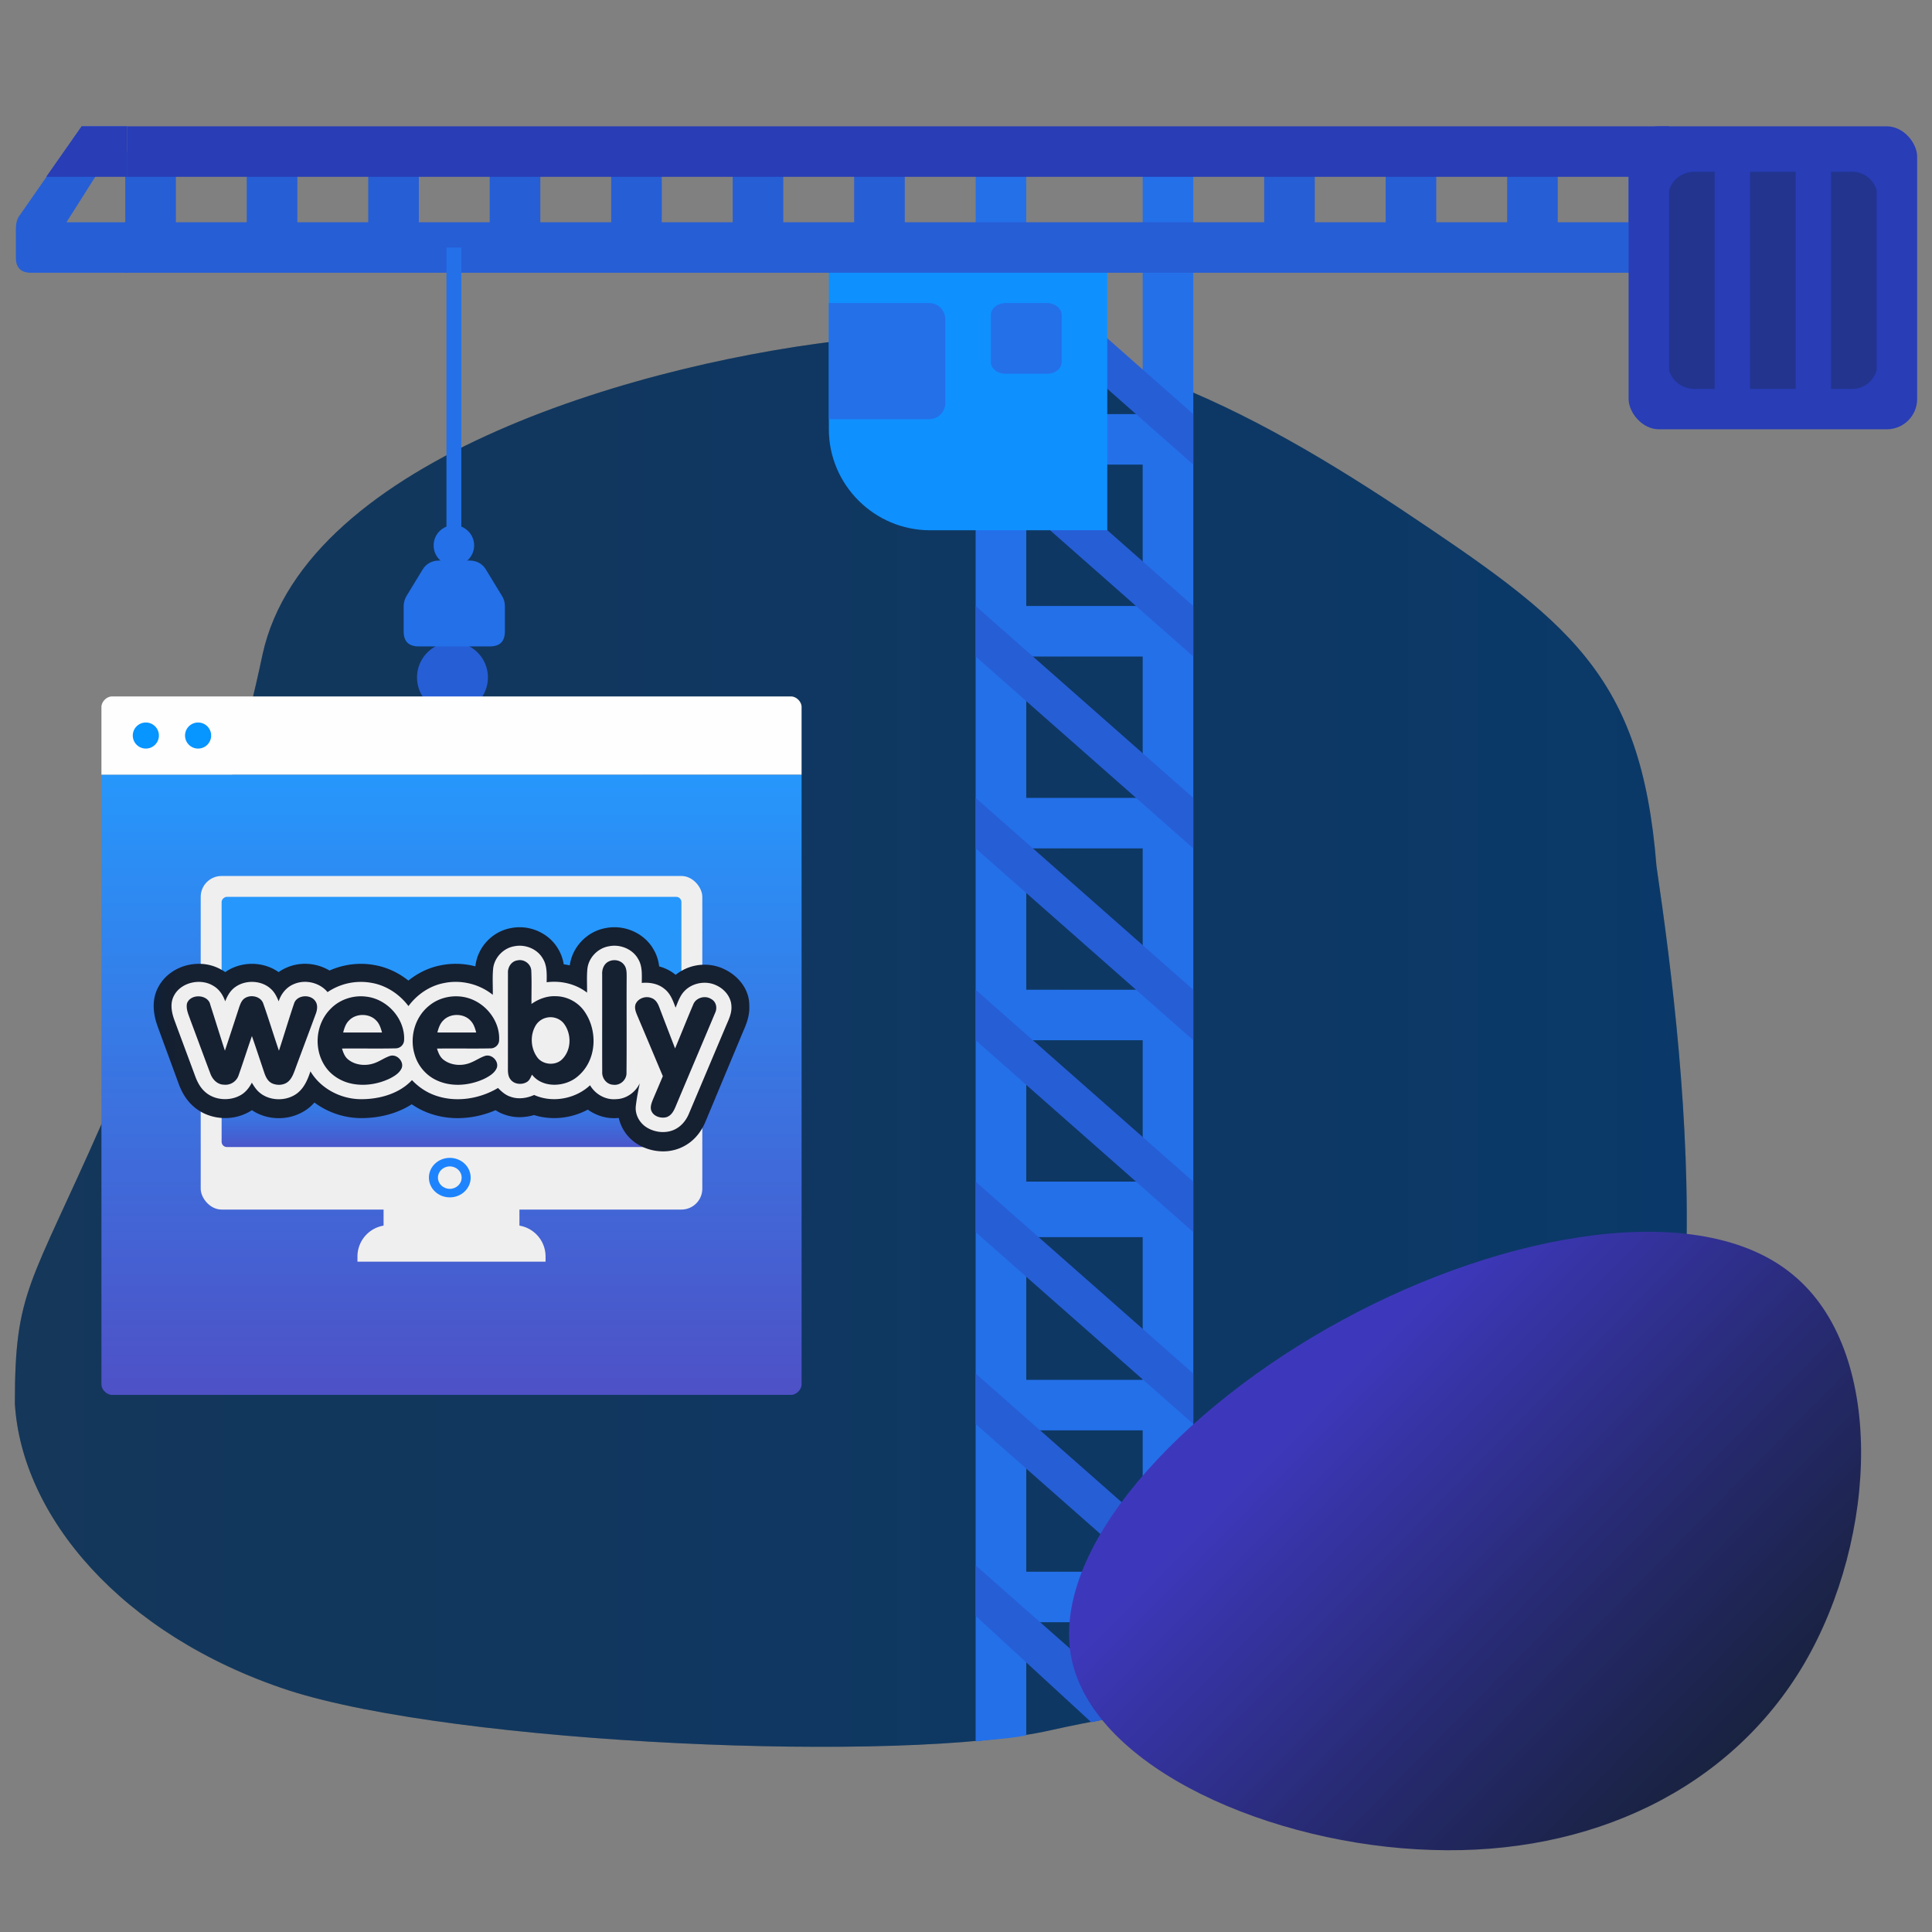 <svg xmlns="http://www.w3.org/2000/svg" viewBox="0 0 260 260"><rect x="0" y="0" width="260" height="260" fill="#808080" stroke="none"/><defs><linearGradient id="a" x1="-851.718" x2="-626.718" y1="140.08" y2="140.08" gradientTransform="matrix(-1 0 0 1 -624.718 0)" gradientUnits="userSpaceOnUse"><stop offset="0" stop-color="#092343"/><stop offset="1" stop-color="#152031"/></linearGradient><linearGradient id="b" x1="2601.573" x2="2467.807" y1="4378.994" y2="4418.559" gradientTransform="matrix(-.54 -.85 .93 -.53 -2510.33 4706.472)" gradientUnits="userSpaceOnUse"><stop offset=".17" stop-color="#3d38bb"/><stop offset=".441" stop-color="#282b75"/><stop offset=".661" stop-color="#1a2344"/><stop offset=".77" stop-color="#152031"/></linearGradient><linearGradient id="c" x1="60.762" x2="60.762" y1="104.246" y2="187.716" gradientUnits="userSpaceOnUse"><stop offset="0" stop-color="#2697fc"/><stop offset="1" stop-color="#4e51c6"/></linearGradient><linearGradient id="d" x1="60.762" x2="60.762" y1="120.981" y2="154.827" gradientTransform="rotate(-90 60.762 137.526)" gradientUnits="userSpaceOnUse"><stop offset="0" stop-color="#2697fc"/><stop offset=".483" stop-color="#2795fa"/><stop offset=".657" stop-color="#2a8ef5"/><stop offset=".781" stop-color="#3182ec"/><stop offset=".881" stop-color="#3b71df"/><stop offset=".966" stop-color="#475bce"/><stop offset="1" stop-color="#4e51c6"/></linearGradient><linearGradient id="e" x1="20.682" x2="100.842" y1="139.864" y2="139.864" gradientUnits="userSpaceOnUse"><stop offset="0" stop-color="#092343"/><stop offset=".006" stop-color="#0f2139"/><stop offset=".016" stop-color="#132032"/><stop offset=".044" stop-color="#152031"/></linearGradient></defs><path fill="url(#a)" d="M35.326 88.101c-4.276 20.356-11.972 40.577-21.55 62.908C4.025 173.188 2 173.638 2 188.877c.896 15.087 14.196 31.142 36.774 38.585 22.577 7.292 82.883 9.919 102.724 5.362 19.67-4.406 57.475-8.164 70.132-18.342 21.557-15.499 15.398-70.091 11.292-97.911-2.053-25.97-11.835-32.983-34.584-48.174-22.748-15.04-44.729-25.842-72.95-22.803C87.164 48.48 41.12 61.513 35.325 88.1"/><path fill="#0f91ff" d="M35.326 88.101c-4.276 20.356-11.972 40.577-21.55 62.908C4.025 173.188 2 173.638 2 188.877c.896 15.087 14.196 31.142 36.774 38.585 22.577 7.292 82.883 9.919 102.724 5.362 19.67-4.406 57.475-8.164 70.132-18.342 21.557-15.499 15.398-70.091 11.292-97.911-2.053-25.97-11.835-32.983-34.584-48.174-22.748-15.04-44.729-25.842-72.95-22.803C87.164 48.48 41.12 61.513 35.325 88.1" opacity=".2"/><path fill="#2470e9" d="M160.589 228.303V22.322a126 126 0 0 0-6.812-2.42v35.83H138.11V22.25a109 109 0 0 0-6.812-.986V234.35c2.538-.289 4.832-.407 6.812-.823V218.31h15.667v11.325c2.21-.436 4.488-.879 6.812-1.333m-22.48-165.775h15.668v19.026H138.11V62.528m0 25.822h15.668v19.026H138.11V88.35m0 25.821h15.668v19.027H138.11V114.17m0 25.822h15.668v19.027H138.11v-19.027m0 39.345v-12.843h15.668v19.199H138.11v-6.356m0 32.178v-19.027h15.668v19.027H138.11"/><path fill="#265ed6" d="m160.589 88.35-29.291-25.822v-6.795l29.291 25.821v6.796m0-25.822-29.291-25.822v-6.795l29.291 25.822v6.795m0 51.643L131.298 88.35v-6.796l29.291 25.822v6.795m0 25.822-29.291-25.822v-6.795l29.291 25.822v6.795m0 25.822-29.291-25.822v-6.795l29.291 25.822v6.795m0 25.822-29.291-25.822v-6.795l29.291 25.821v6.796m0 25.821-29.291-25.821v-6.796l29.291 25.822v6.795"/><path fill="#0f90ff" d="M114.949 33.309c-2.044 0-3.406 1.359-3.406 3.397v21.065c0 7.475 6.13 13.59 13.624 13.59h23.842V36.707c0-2.039-1.363-3.398-3.406-3.398h-30.654"/><path fill="#2470e9" d="M111.543 56.412h13.522c1.185 0 2.145-.973 2.145-2.173V42.957c0-1.2-.96-2.174-2.145-2.174h-13.522v15.63Zm31.335-7.688v-6.32c0-.895-.89-1.62-1.987-1.62h-5.563c-1.097 0-1.987.725-1.987 1.62v6.32c0 .869.863 1.573 1.928 1.573h5.681c1.065 0 1.928-.704 1.928-1.573"/><path fill="#265ed6" d="M219.172 20.398v9.513h-9.537v-9.513h-6.812v9.513h-9.537v-9.513h-6.812v9.513h-9.536v-9.513h-6.812v9.513H121.76v-9.513h-6.812v9.513h-9.537v-9.513H98.6v9.513h-9.537v-9.513h-6.812v9.513h-9.536v-9.513h-6.812v9.513h-9.537v-9.513h-6.812v9.513h-9.537v-9.513h-6.812v9.513H23.67v-9.513h-6.812v9.513h-.077v6.795h209.204V20.398h-6.812"/><path fill="#283db6" d="M17.12 17v6.795h207.501V17h-207.5"/><path fill="#265ed6" d="M17.12 36.706H4.178c-1.363 0-2.044-.68-2.044-2.038V30.88c0-.564.07-1.155.341-1.65L10.99 17h6.13L8.946 29.91h8.174v6.796"/><path fill="#283db6" d="M17.12 23.795H6.221L10.99 17h6.13v6.795"/><rect width="38.828" height="40.771" x="219.172" y="17" fill="#283db6" rx="4.077" ry="4.077"/><path fill="#152031" d="M235.52 23.116h6.131v29.219h-6.13zm-7.477 0h2.71v29.219h-2.71c-1.608-.002-3.013-1.038-3.422-2.525V25.64c.409-1.486 1.814-2.523 3.422-2.524m24.507 2.524v24.17a3.41 3.41 0 0 1-3.301 2.525h-2.83v-29.22h2.83a3.41 3.41 0 0 1 3.301 2.526" opacity=".3"/><path fill="#265ed6" d="m152.995 229.79-21.697-19.127v6.795l15.556 14.31c2.835-.432 5.185-1.744 6.141-1.978"/><path fill="none" stroke="#2470e9" stroke-miterlimit="10" stroke-width="2" d="M61.082 33.309V73.4"/><path fill="url(#b)" d="M180.69 177.624c21.853-11.864 48.028-16.46 60.544-6.112 12.582 10.257 11.49 35.385 1.568 52.38-9.938 16.918-28.77 25.796-50.125 25.066-21.42-.636-45.282-10.897-48.456-25.63-3.077-14.675 14.535-33.823 36.469-45.704"/><path fill="#265ed6" d="M56.142 91.582c.23 2.617 2.542 4.553 5.166 4.324s4.564-2.536 4.335-5.153-2.543-4.553-5.166-4.324-4.564 2.536-4.335 5.153m4.869.94a1.36 1.36 0 1 0-.238-2.709 1.36 1.36 0 1 0 .238 2.708"/><path fill="#2470e9" d="M63.243 75.439c.88.003 1.69.446 2.119 1.159l2.186 3.586c.261.43.399.877.398 1.37v3.398c0 1.387-.68 2.039-2.043 2.039h-9.537c-1.362 0-2.044-.652-2.043-2.039v-3.36c0-.494.136-.979.398-1.408l2.186-3.586c.43-.712 1.24-1.155 2.12-1.16h4.216"/><ellipse cx="61.082" cy="73.4" fill="#2470e9" rx="2.725" ry="2.718"/><path fill="url(#c)" d="M107.874 104.246v82.067c0 .702-.703 1.403-1.406 1.403H15.057c-.704 0-1.407-.722-1.407-1.403v-82.067"/><path fill="#fffefe" d="M107.874 104.246H13.65v-9.119c0-.701.703-1.403 1.407-1.403h91.41c.704 0 1.407.702 1.407 1.403v9.119"/><ellipse cx="19.627" cy="98.985" fill="#0795ff" rx="1.758" ry="1.754"/><ellipse cx="26.659" cy="98.985" fill="#0795ff" rx="1.758" ry="1.754"/><rect width="67.503" height="44.892" x="27.01" y="117.886" fill="#f0efef" rx="2.809" ry="2.809"/><rect width="33.669" height="61.878" x="43.928" y="106.587" fill="url(#d)" rx=".702" ry=".702" transform="rotate(90 60.762 137.526)"/><path fill="#f0efef" d="M52.319 164.881h16.886a4.216 4.216 0 0 1 4.214 4.214v.697H48.105v-.697a4.216 4.216 0 0 1 4.214-4.214"/><path fill="#f0efef" d="M51.621 161.374h18.282v5.612H51.621z"/><path fill="#1e84fe" d="M63.342 158.479c0 1.468-1.258 2.658-2.811 2.658s-2.812-1.19-2.812-2.658c0-1.47 1.26-2.66 2.812-2.66 1.553 0 2.811 1.19 2.811 2.66"/><path fill="#f0efef" d="M62.126 158.479c0 .833-.714 1.51-1.595 1.51s-1.596-.677-1.596-1.51.715-1.51 1.596-1.51 1.595.676 1.595 1.51"/><path fill="url(#e)" d="M69.986 145.986c.318 0 .637-.081.902-.243.382-.218.525-.647.705-1.011.722.95 1.855 1.377 3.016 1.377 1.15 0 2.328-.418 3.162-1.159 2.513-2.137 2.701-6.053.967-8.7-.823-1.298-2.328-2.175-3.91-2.195a4 4 0 0 0-.236-.007c-1.11 0-2.18.426-3.068 1.06-.013-1.505.046-3.014-.025-4.517-.024-.792-.743-1.454-1.54-1.454-.109 0-.22.012-.329.038-.835.123-1.317.957-1.273 1.724-.009 4.363.002 8.726-.005 13.087.002.485.035 1.009.356 1.406.291.397.784.594 1.278.594m12.749.137c.858 0 1.589-.759 1.577-1.59.042-4.352-.004-8.706.023-13.058-.006-.591.028-1.251-.38-1.738-.295-.387-.785-.591-1.274-.591-.23 0-.46.045-.669.137-.728.293-1.018 1.097-.973 1.81.008 4.422-.01 8.845.008 13.266-.053.841.578 1.721 1.495 1.751.065.01.129.013.193.013m-52.466-4.652c-.669-2.076-1.3-4.163-1.964-6.239-.147-.768-.88-1.16-1.608-1.16-.662 0-1.322.324-1.537.985-.144.781.226 1.535.472 2.262.9 2.423 1.776 4.855 2.68 7.277.273.763.919 1.488 1.813 1.503a2 2 0 0 0 .224.015c.808 0 1.542-.558 1.769-1.31.616-1.769 1.175-3.558 1.786-5.328.565 1.662 1.112 3.33 1.665 4.997.187.556.457 1.153 1.024 1.434.288.138.618.21.946.21.46 0 .919-.142 1.258-.448.423-.375.64-.903.833-1.41.943-2.59 1.908-5.171 2.85-7.76.222-.575.328-1.27-.061-1.802-.298-.425-.816-.634-1.333-.634-.649 0-1.296.328-1.504.968-.717 2.135-1.345 4.301-2.043 6.443-.719-2.123-1.357-4.272-2.097-6.387-.202-.668-.88-1.033-1.558-1.033-.347 0-.694.096-.976.296-.388.278-.555.739-.704 1.164-.643 1.986-1.277 3.975-1.935 5.958m18.558 4.642a8.4 8.4 0 0 0 3.637-.856c.605-.313 1.231-.699 1.546-1.313.418-.781-.334-1.813-1.199-1.813a1 1 0 0 0-.313.047c-.763.255-1.408.755-2.173 1.01a3.9 3.9 0 0 1-1.286.216c-.79 0-1.58-.237-2.181-.736-.47-.373-.666-.947-.831-1.49a130 130 0 0 1 1.618-.009c1.017 0 2.034.008 3.051.008.847 0 1.694-.005 2.54-.025h.02c.614 0 1.114-.516 1.127-1.1.156-2.847-2.214-5.645-5.165-5.95a6 6 0 0 0-.658-.038c-1.502 0-2.997.603-4.027 1.667-2.068 2.052-2.367 5.493-.763 7.885.77 1.164 2.035 1.99 3.417 2.311.539.126 1.09.186 1.64.186m12.78.002a8.5 8.5 0 0 0 3.595-.832c.644-.33 1.325-.739 1.629-1.41.341-.778-.393-1.743-1.231-1.744a1.1 1.1 0 0 0-.33.052c-.68.233-1.266.66-1.931.921-.47.2-.99.303-1.507.303-.757 0-1.511-.219-2.107-.674-.511-.375-.735-.975-.914-1.548a119 119 0 0 1 1.958-.014c.962 0 1.923.007 2.884.007a111 111 0 0 0 2.372-.02c.618 0 1.139-.505 1.145-1.105.148-2.649-1.883-5.25-4.552-5.85a5.8 5.8 0 0 0-1.25-.135c-1.252 0-2.504.399-3.48 1.169-2.023 1.544-2.795 4.316-2.108 6.685.413 1.531 1.504 2.899 2.99 3.583.888.422 1.859.612 2.837.612m27.611 4.47c.148 0 .296-.017.436-.051.678-.194 1.024-.854 1.264-1.444 1.766-4.258 3.556-8.51 5.323-12.768.318-.66.153-1.538-.55-1.897a1.55 1.55 0 0 0-.85-.244c-.657 0-1.315.377-1.545 1-.838 1.985-1.622 3.991-2.443 5.984-.715-1.879-1.432-3.757-2.138-5.64-.185-.499-.48-1.025-1.025-1.217a1.6 1.6 0 0 0-.627-.127c-.628 0-1.26.349-1.51.918-.2.49-.018 1.02.169 1.484 1.168 2.783 2.32 5.572 3.482 8.357-.449 1.085-.91 2.165-1.362 3.25-.18.466-.372.994-.175 1.484.24.597.908.91 1.551.91m-27.74-13.977c.693 0 1.386.257 1.848.771.435.44.603 1.043.765 1.614a456 456 0 0 1-5.229-.002c.16-.593.349-1.215.815-1.659.461-.483 1.131-.724 1.802-.724m-12.677 0c.68 0 1.358.248 1.82.743.452.442.627 1.058.791 1.642a611 611 0 0 1-5.228 0c.156-.588.34-1.204.797-1.644.463-.493 1.142-.74 1.82-.74m25.282.303c.73 0 1.446.352 1.857.946 1.008 1.42.954 3.569-.324 4.817-.4.387-.946.572-1.496.572-.716 0-1.437-.315-1.842-.908-.884-1.253-.96-3.031-.164-4.343.32-.502.837-.895 1.438-1.02a2.2 2.2 0 0 1 .53-.064m8.598-12.129a6 6 0 0 0-1.197.12c-2.486.449-4.472 2.532-4.806 5.012a10 10 0 0 0-.815-.14 5.7 5.7 0 0 0-.758-2.086c-1.022-1.767-3.044-2.905-5.171-2.905-.374 0-.747.035-1.11.104-2.48.42-4.46 2.449-4.824 4.947l-.005.04-.005.04-.014.134a10.4 10.4 0 0 0-2.652-.344 10 10 0 0 0-2.014.204c-1.562.298-3.064 1.015-4.35 2.053-1.343-1.072-2.917-1.803-4.556-2.087a10 10 0 0 0-1.832-.167c-1.453 0-2.905.314-4.226.902a6.46 6.46 0 0 0-3.298-.907 6.1 6.1 0 0 0-2.448.502 5.6 5.6 0 0 0-1.104.617c-1.013-.715-2.278-1.113-3.588-1.113-1.305 0-2.58.395-3.595 1.115a5 5 0 0 0-.356-.23 6.07 6.07 0 0 0-3.204-.886c-2.314 0-4.45 1.226-5.449 3.125-.801 1.486-.829 3.277-.08 5.325.486 1.336.978 2.675 1.47 4.013.434 1.178.868 2.355 1.297 3.534.297.827.82 2.054 1.896 3.057 1.133 1.082 2.736 1.702 4.404 1.702a6.6 6.6 0 0 0 3.152-.787c.157-.084.31-.176.46-.276 1.032.699 2.285 1.076 3.614 1.076a6.5 6.5 0 0 0 3.293-.873c.6-.34 1.092-.762 1.502-1.231a10.64 10.64 0 0 0 6.29 2.097c2.574 0 4.947-.663 6.809-1.865a10 10 0 0 0 2.554 1.283 11.3 11.3 0 0 0 3.637.585c1.714 0 3.47-.373 5.087-1.068.348.227.734.427 1.17.576a6 6 0 0 0 2.067.363 7 7 0 0 0 1.944-.287c.86.272 1.767.41 2.706.41a9.6 9.6 0 0 0 4.527-1.14c1.024.73 2.259 1.153 3.513 1.153.158 0 .317-.007.474-.02l.182-.01a5.58 5.58 0 0 0 2.477 3.495 6.6 6.6 0 0 0 3.475 1 5.9 5.9 0 0 0 3.113-.86c1.12-.67 2.023-1.748 2.586-3.099.785-1.878 1.57-3.76 2.355-5.643l2.628-6.293.122-.283c.381-.885.902-2.091.802-3.518.012-2.049-1.414-3.912-3.381-4.83a6 6 0 0 0-2.623-.593 6.2 6.2 0 0 0-3.902 1.363l-.031-.025a5.8 5.8 0 0 0-2.185-1.108c-.092-.732-.299-1.511-.747-2.268-1.021-1.827-3.087-3.005-5.28-3.005"/><path fill="#f0efef" d="M66.378 130.236c.208-1.412 1.386-2.662 2.874-2.9 1.46-.287 3.068.387 3.787 1.648.61.959.54 2.122.528 3.203 1.92-.253 3.925.223 5.437 1.399.015-1.058-.058-2.12.042-3.176.143-1.477 1.355-2.803 2.893-3.064 1.516-.318 3.207.381 3.937 1.705.6.977.496 2.142.492 3.226 1.062-.103 2.195.098 3.022.78.836.63 1.185 1.628 1.528 2.551.328-.787.594-1.639 1.222-2.263 1.056-1.095 2.883-1.414 4.271-.736 1.112.505 1.977 1.573 2.02 2.775.078.96-.374 1.845-.743 2.71-1.663 3.932-3.322 7.868-4.985 11.8-.33.784-.872 1.509-1.63 1.958-1.213.74-2.86.61-4.04-.127-.981-.61-1.59-1.744-1.469-2.865.116-1.03.322-2.05.53-3.066-.568 1.175-1.773 2.086-3.155 2.124-1.45.139-2.838-.67-3.529-1.867-1.944 1.816-5.038 2.43-7.524 1.305-.996.448-2.172.616-3.218.223-.663-.218-1.18-.686-1.648-1.165-2.434 1.453-5.56 1.975-8.3 1.055-1.267-.413-2.384-1.17-3.277-2.113-1.698 1.822-4.353 2.572-6.84 2.568-2.757-.002-5.456-1.441-6.824-3.748-.405 1.228-.967 2.535-2.183 3.217-1.463.845-3.53.695-4.772-.455-.391-.349-.66-.797-.93-1.233-.365.691-.868 1.342-1.593 1.72-1.484.803-3.537.626-4.762-.54-.627-.574-1.008-1.337-1.29-2.112-.917-2.488-1.852-4.972-2.767-7.46-.393-1.063-.632-2.3-.056-3.343.935-1.777 3.564-2.369 5.285-1.3.8.46 1.31 1.252 1.595 2.085.287-.733.688-1.463 1.369-1.932 1.41-1.01 3.6-.903 4.839.317.476.447.755 1.035.989 1.621.318-.995 1.023-1.908 2.043-2.323 1.545-.673 3.49-.199 4.535 1.077a8 8 0 0 1 5.897-1.25c2.023.343 3.804 1.548 4.991 3.13 1.143-1.545 2.849-2.741 4.81-3.105 2.29-.473 4.755.148 6.538 1.591.025-1.215-.075-2.436.061-3.645m1.98.712c-.01 4.312.001 8.624-.006 12.934.002.48.035.998.357 1.39.477.646 1.5.755 2.18.347.38-.216.524-.64.705-1 1.435 1.872 4.502 1.687 6.177.216 2.512-2.112 2.702-5.982.967-8.598-.823-1.283-2.328-2.15-3.91-2.17-1.195-.065-2.353.37-3.304 1.041-.013-1.487.046-2.979-.025-4.465-.027-.888-.952-1.613-1.87-1.4-.834.123-1.316.947-1.272 1.705m13.654-1.597c-.728.29-1.017 1.084-.973 1.789.007 4.37-.01 8.742.007 13.11-.052.833.579 1.702 1.496 1.732.939.124 1.783-.676 1.77-1.56.042-4.3-.005-8.603.022-12.905-.005-.584.03-1.237-.38-1.718-.433-.562-1.289-.733-1.942-.448m-56.852 5.706c-.144.772.226 1.517.472 2.236.9 2.395 1.775 4.8 2.681 7.192.272.754.918 1.471 1.812 1.486a1.87 1.87 0 0 0 1.993-1.28c.616-1.748 1.175-3.517 1.786-5.266.565 1.642 1.112 3.29 1.665 4.939.187.55.457 1.14 1.024 1.417.694.328 1.622.282 2.204-.236.422-.37.64-.892.833-1.393.942-2.56 1.908-5.11 2.85-7.67.222-.568.328-1.255-.061-1.78-.67-.948-2.463-.806-2.837.33-.717 2.11-1.345 4.25-2.043 6.367-.719-2.098-1.357-4.221-2.097-6.312-.306-1-1.702-1.31-2.534-.728-.388.274-.555.73-.704 1.15-.643 1.963-1.277 3.929-1.935 5.888-.668-2.052-1.3-4.115-1.963-6.167-.282-1.449-2.695-1.544-3.146-.173m19.373.668c-2.068 2.028-2.367 5.429-.763 7.793.77 1.15 2.035 1.967 3.417 2.284 1.767.41 3.665.112 5.277-.662.605-.31 1.231-.691 1.545-1.298.469-.864-.53-2.039-1.51-1.746-.764.253-1.41.747-2.175 1-1.139.392-2.532.252-3.467-.515-.468-.369-.664-.936-.83-1.473 2.403-.03 4.808.03 7.21-.026a1.14 1.14 0 0 0 1.146-1.087c.156-2.814-2.214-5.58-5.165-5.88-1.713-.203-3.504.404-4.685 1.61m13.354-.49c-2.022 1.525-2.795 4.265-2.107 6.606.413 1.514 1.504 2.866 2.99 3.542 2.015.946 4.46.712 6.433-.218.643-.326 1.324-.73 1.628-1.393.385-.869-.603-1.975-1.561-1.672-.68.23-1.266.652-1.932.91-1.154.485-2.609.39-3.613-.367-.51-.37-.735-.964-.914-1.53 2.39-.039 4.782.022 7.172-.027.636.023 1.181-.485 1.187-1.092.148-2.618-1.883-5.188-4.552-5.781-1.632-.358-3.426.005-4.731 1.021m27.665-.136c-.2.485-.017 1.009.17 1.468 1.168 2.75 2.32 5.507 3.482 8.26-.449 1.072-.911 2.14-1.362 3.21-.18.462-.372.984-.175 1.468.294.727 1.24 1.03 1.987.85.678-.191 1.023-.844 1.264-1.427 1.766-4.209 3.556-8.41 5.323-12.619.318-.652.153-1.52-.55-1.875-.822-.529-2.06-.147-2.395.747-.838 1.961-1.622 3.945-2.443 5.914-.715-1.856-1.432-3.713-2.138-5.573-.185-.494-.48-1.014-1.025-1.204-.78-.336-1.8.028-2.138.782m-38.57 2.224c-.458.435-.641 1.043-.797 1.624 1.742.008 3.484.008 5.228 0-.164-.577-.339-1.185-.792-1.622-.923-.98-2.714-.977-3.639-.002m12.695-.017c-.466.44-.655 1.053-.815 1.64 1.742.01 3.487.009 5.229.001-.162-.564-.33-1.16-.765-1.594-.908-1-2.712-1.018-3.649-.047m13.876-.352a2.3 2.3 0 0 0-1.438 1.009c-.795 1.296-.72 3.053.165 4.292.714 1.035 2.416 1.212 3.337.331 1.278-1.233 1.332-3.357.324-4.76-.51-.73-1.495-1.091-2.388-.872"/></svg>